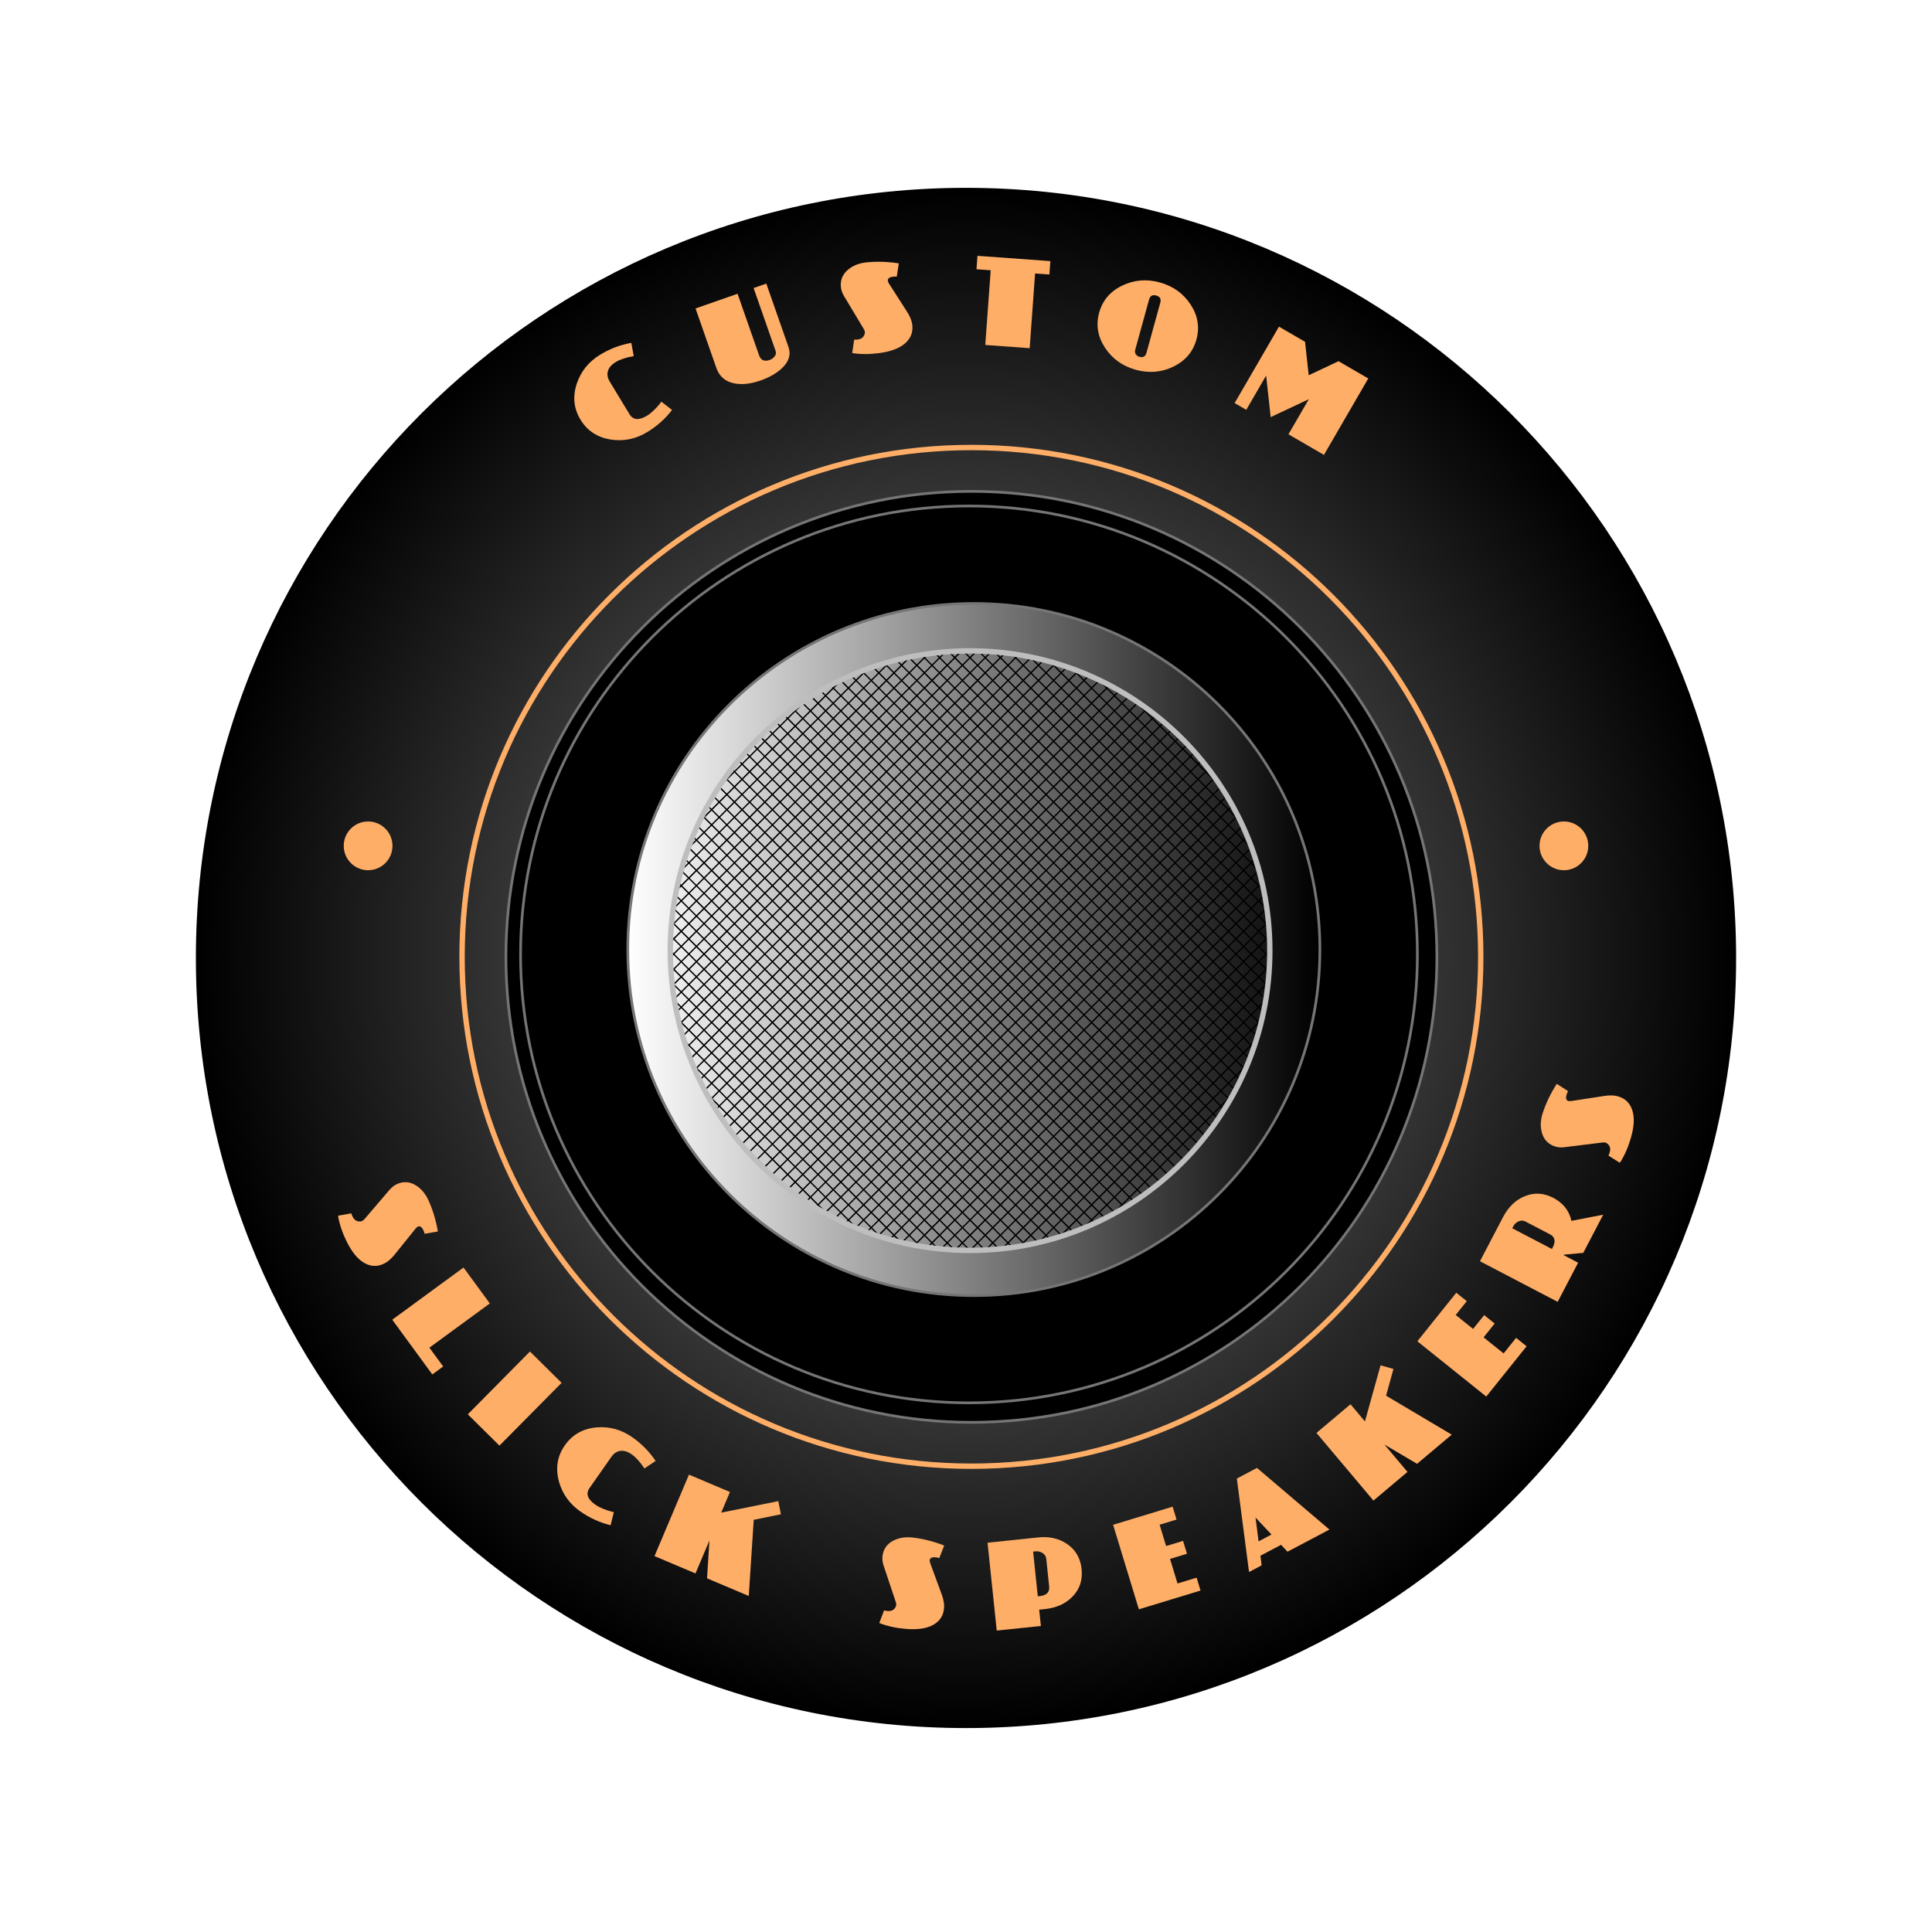 <?xml version="1.0" encoding="UTF-8"?>
<!DOCTYPE svg PUBLIC "-//W3C//DTD SVG 1.1//EN" "http://www.w3.org/Graphics/SVG/1.1/DTD/svg11.dtd">
<svg version="1.1" xmlns="http://www.w3.org/2000/svg" xmlns:xlink="http://www.w3.org/1999/xlink" x="0" y="0" width="720" height="720" viewBox="0, 0, 720, 720">
  <defs>
    <radialGradient id="Gradient_1" gradientUnits="userSpaceOnUse" cx="360" cy="357" r="287">
      <stop offset="0" stop-color="#818181"/>
      <stop offset="1" stop-color="#000000"/>
    </radialGradient>
    <linearGradient id="Gradient_2" gradientUnits="userSpaceOnUse" x1="233.954" y1="353.867" x2="491.89" y2="353.867">
      <stop offset="0" stop-color="#FFFFFF"/>
      <stop offset="1" stop-color="#000000"/>
    </linearGradient>
    <pattern id="Pattern_3" patternUnits="userSpaceOnUse" x="249.802" y="242.563" width="48" height="48" patternTransform="matrix(0.177, -0.177, 0.177, 0.177, 0, 0)">
      <g transform="translate(0, -0)">
        <path d="M14,0 L16,0 L16,48 L14,48 L14,0 z" fill="#000000"/>
        <path d="M30,0 L32,0 L32,48 L30,48 L30,0 z" fill="#000000"/>
        <path d="M46,0 L48,0 L48,48 L46,48 L46,0 z" fill="#000000"/>
        <path d="M0,16 L0,14 L48,14 L48,16 L0,16 z" fill="#000000"/>
        <path d="M0,32 L0,30 L48,30 L48,32 L0,32 z" fill="#000000"/>
        <path d="M0,48 L0,46 L48,46 L48,48 L0,48 z" fill="#000000"/>
      </g>
    </pattern>
  </defs>
  <g id="Layer_1">
    <g>
      <path d="M360,644 C201.494,644 73,515.506 73,357 C73,198.494 201.494,70 360,70 C518.506,70 647,198.494 647,357 C647,515.506 518.506,644 360,644 z" fill="url(#Gradient_1)"/>
      <g>
        <path d="M362.014,530.063 C266.208,530.063 188.542,452.397 188.542,356.592 C188.542,260.786 266.208,183.12 362.014,183.12 C457.819,183.12 535.485,260.786 535.485,356.592 C535.485,452.397 457.819,530.063 362.014,530.063 z" fill="#000000"/>
        <path d="M362.014,530.063 C266.208,530.063 188.542,452.397 188.542,356.592 C188.542,260.786 266.208,183.12 362.014,183.12 C457.819,183.12 535.485,260.786 535.485,356.592 C535.485,452.397 457.819,530.063 362.014,530.063 z" fill-opacity="0" stroke="#757575" stroke-width="1"/>
      </g>
      <g>
        <path d="M361.106,522.797 C268.811,522.797 193.992,447.978 193.992,355.684 C193.992,263.389 268.811,188.57 361.106,188.57 C453.4,188.57 528.219,263.389 528.219,355.684 C528.219,447.978 453.4,522.797 361.106,522.797 z" fill="#000000"/>
        <path d="M361.106,522.797 C268.811,522.797 193.992,447.978 193.992,355.684 C193.992,263.389 268.811,188.57 361.106,188.57 C453.4,188.57 528.219,263.389 528.219,355.684 C528.219,447.978 453.4,522.797 361.106,522.797 z" fill-opacity="0" stroke="#757575" stroke-width="1"/>
      </g>
      <g>
        <g>
          <path d="M362.922,482.835 C291.695,482.835 233.954,425.094 233.954,353.867 C233.954,282.64 291.695,224.899 362.922,224.899 C434.149,224.899 491.89,282.64 491.89,353.867 C491.89,425.094 434.149,482.835 362.922,482.835 z" fill="url(#Gradient_2)"/>
          <path d="M362.922,482.835 C291.695,482.835 233.954,425.094 233.954,353.867 C233.954,282.64 291.695,224.899 362.922,224.899 C434.149,224.899 491.89,282.64 491.89,353.867 C491.89,425.094 434.149,482.835 362.922,482.835 z" fill-opacity="0" stroke="#757575" stroke-width="1"/>
        </g>
        <g>
          <path d="M361.514,465.987 C299.817,465.987 249.802,415.972 249.802,354.275 C249.802,292.578 299.817,242.563 361.514,242.563 C423.211,242.563 473.226,292.578 473.226,354.275 C473.226,415.972 423.211,465.987 361.514,465.987 z" fill="url(#Pattern_3)"/>
          <path d="M361.514,465.987 C299.817,465.987 249.802,415.972 249.802,354.275 C249.802,292.578 299.817,242.563 361.514,242.563 C423.211,242.563 473.226,292.578 473.226,354.275 C473.226,415.972 423.211,465.987 361.514,465.987 z" fill-opacity="0" stroke="#BEBEBE" stroke-width="2"/>
        </g>
      </g>
      <path d="M362.014,546.411 C257.179,546.411 172.194,461.426 172.194,356.592 C172.194,251.757 257.179,166.772 362.014,166.772 C466.848,166.772 551.833,251.757 551.833,356.592 C551.833,461.426 466.848,546.411 362.014,546.411 z" fill-opacity="0" stroke="#FFAE67" stroke-width="2"/>
      <path d="M137.181,324.304 C132.165,324.304 128.099,320.238 128.099,315.222 C128.099,310.206 132.165,306.139 137.181,306.139 C142.197,306.139 146.264,310.206 146.264,315.222 C146.264,320.238 142.197,324.304 137.181,324.304 z" fill="#FFAE67"/>
      <path d="M582.819,324.304 C577.803,324.304 573.736,320.238 573.736,315.222 C573.736,310.206 577.803,306.139 582.819,306.139 C587.835,306.139 591.901,310.206 591.901,315.222 C591.901,320.238 587.835,324.304 582.819,324.304 z" fill="#FFAE67"/>
      <g>
        <path d="M250.45,152.78 Q246.691,157.7 241.19,161.037 Q234.832,164.894 227.676,163.811 Q220.119,162.63 216.326,156.379 Q212.534,150.128 214.978,142.879 Q217.324,136.032 223.682,132.175 Q229.183,128.838 235.282,127.777 L236.173,132.709 Q231.92,133.432 229.42,134.949 Q227.348,136.206 226.683,137.928 Q225.876,139.982 227.263,142.268 L234.609,154.377 Q236.603,157.663 241.175,154.889 Q242.139,154.304 242.924,153.584 Q244.864,151.869 246.487,149.712 z" fill="#FFAE67"/>
        <path d="M293.827,129.269 Q295.344,133.607 291.289,137.326 Q288.318,140.092 283.427,141.802 Q278.104,143.664 273.904,142.92 Q268.672,142.006 266.961,137.116 L259.21,114.952 L274.866,109.477 L282.893,132.429 Q283.859,135.189 286.856,134.141 Q287.921,133.769 288.595,132.913 Q289.439,131.91 289.095,130.924 L280.847,107.341 L285.579,105.686 z" fill="#FFAE67"/>
        <path d="M340,121.334 Q340.396,125.243 337.263,127.98 Q334.13,130.716 327.629,131.585 Q322.204,132.31 317.596,131.576 L318.321,126.59 Q319.083,126.615 319.663,126.537 Q321.36,126.311 322.028,124.999 Q322.63,123.823 321.978,122.73 L314.44,110.165 Q313.352,108.329 313.324,106.225 Q313.298,102.562 316.398,100.209 Q319.075,98.165 322.902,97.78 Q328.639,97.182 334.964,98.15 Q334.528,101.201 334.192,103.1 Q333.507,103.023 332.721,103.128 Q331.313,103.316 330.946,104.04 Q330.65,104.669 331.344,105.757 L337.945,116.044 Q339.798,118.874 340,121.334 z" fill="#FFAE67"/>
        <path d="M391.078,102.306 L385.744,101.92 L383.729,129.755 L367.186,128.558 L369.201,100.722 L363.909,100.339 L364.271,95.339 L391.44,97.306 z" fill="#FFAE67"/>
        <path d="M437.33,136.612 Q430.674,139.847 423.264,137.804 Q415.853,135.761 411.795,129.572 Q407.738,123.383 409.625,116.536 Q411.513,109.689 418.169,106.454 Q424.824,103.218 432.235,105.261 Q439.646,107.304 443.704,113.493 Q447.761,119.682 445.874,126.529 Q443.997,133.336 437.33,136.612 z M427.257,131.494 L432.409,112.806 Q432.986,110.712 430.892,110.135 Q428.797,109.557 428.22,111.652 L423.068,130.34 Q422.802,131.306 423.276,132.022 Q423.75,132.738 424.596,132.971 Q426.69,133.549 427.257,131.494 z" fill="#FFAE67"/>
        <path d="M493.396,169.521 L480.169,161.849 L487.758,148.767 L473.547,155.448 L471.849,139.973 L464.449,152.73 L460.112,150.215 L476.631,121.737 L486.352,127.376 L487.712,139.853 L498.82,134.608 L509.915,141.044 z" fill="#FFAE67"/>
      </g>
      <g>
        <path d="M142.79,471.069 Q139.208,472.684 135.619,470.58 Q132.03,468.476 129.146,462.584 Q126.74,457.669 125.975,453.066 L130.934,452.173 Q131.152,452.904 131.409,453.429 Q132.162,454.968 133.618,455.185 Q134.924,455.383 135.754,454.419 L145.283,443.288 Q146.679,441.674 148.666,440.98 Q152.132,439.795 155.346,441.989 Q158.133,443.881 159.711,447.388 Q162.096,452.64 163.183,458.945 Q160.151,459.499 158.243,459.782 Q158.099,459.108 157.75,458.396 Q157.125,457.12 156.323,457.001 Q155.632,456.92 154.821,457.923 L147.155,467.444 Q145.059,470.098 142.79,471.069 z" fill="#FFAE67"/>
        <path d="M161.113,512.212 L146.181,491.819 L172.743,472.369 L182.542,485.751 L160.025,502.239 L165.158,509.25 z" fill="#FFAE67"/>
        <path d="M186.132,538.742 L174.342,527.076 L197.497,503.674 L209.287,515.34 z" fill="#FFAE67"/>
        <path d="M227.548,568.406 Q221.531,566.947 216.26,563.258 Q210.168,558.993 208.275,552.008 Q206.311,544.615 210.504,538.625 Q214.696,532.636 222.315,531.951 Q229.527,531.339 235.619,535.603 Q240.89,539.293 244.319,544.447 L240.164,547.25 Q237.789,543.65 235.393,541.973 Q233.408,540.583 231.563,540.669 Q229.359,540.758 227.826,542.948 L219.704,554.551 Q217.499,557.7 221.88,560.766 Q222.804,561.413 223.78,561.841 Q226.131,562.926 228.76,563.542 z" fill="#FFAE67"/>
        <path d="M279.043,594.776 L263.499,588.2 L264.382,574.102 L259.189,586.376 L243.914,579.914 L256.758,549.556 L272.033,556.018 L268.777,563.714 L290.053,559.424 L291.02,564.323 L280.892,566.389 z" fill="#FFAE67"/>
        <path d="M351.774,599.701 Q351.314,603.604 347.664,605.597 Q344.013,607.591 337.477,607.032 Q332.024,606.565 327.684,604.852 L329.471,600.141 Q330.21,600.33 330.792,600.38 Q332.499,600.526 333.435,599.39 Q334.277,598.372 333.877,597.163 L329.238,583.265 Q328.573,581.237 329.001,579.177 Q329.769,575.595 333.304,573.968 Q336.361,572.553 340.18,573.005 Q345.91,573.663 351.876,575.977 Q350.79,578.861 350.051,580.643 Q349.399,580.419 348.608,580.352 Q347.193,580.231 346.678,580.857 Q346.253,581.408 346.695,582.62 L350.912,594.093 Q352.109,597.256 351.774,599.701 z" fill="#FFAE67"/>
        <path d="M403.083,584.747 Q403.731,590.938 399.588,595.11 Q395.752,598.998 389.353,599.667 L387.275,599.884 L387.91,605.951 L371.455,607.671 L368.032,574.928 L386.564,572.99 Q392.913,572.243 397.516,575.29 Q402.436,578.556 403.083,584.747 z M390.99,591.22 L389.913,580.915 Q389.769,579.544 388.554,578.768 Q387.339,577.992 385.926,578.14 L385.012,578.235 L386.754,594.898 L387.46,594.824 Q391.325,594.42 390.99,591.22 z" fill="#FFAE67"/>
        <path d="M447.402,592.742 L424.423,599.744 L414.826,568.253 L437.006,561.494 L438.467,566.289 L432.153,568.214 L434.577,576.166 L440.891,574.242 L442.352,579.038 L436.038,580.962 L438.827,590.114 L445.94,587.946 z" fill="#FFAE67"/>
        <path d="M495.443,570.022 L479.814,578.271 L477.422,575.707 L469.737,579.764 L470.171,583.361 L465.478,585.838 L460.937,551.009 L468.437,547.05 z M473.843,571.88 L467.891,565.526 L469.039,574.415 z" fill="#FFAE67"/>
        <path d="M541.015,534.647 L528.107,545.522 L515.942,538.345 L524.529,548.537 L511.844,559.223 L490.606,534.014 L503.29,523.328 L508.674,529.718 L514.494,508.808 L519.3,510.168 L516.55,520.132 z" fill="#FFAE67"/>
        <path d="M568.917,501.716 L553.886,520.456 L528.205,499.857 L542.713,481.769 L546.624,484.906 L542.494,490.056 L548.979,495.257 L553.109,490.108 L557.02,493.245 L552.89,498.394 L560.353,504.38 L565.006,498.579 z" fill="#FFAE67"/>
        <path d="M597.464,452.685 L590.035,466.904 L582.847,467.579 L582.751,467.765 L588.12,470.57 L580.498,485.159 L551.541,470.031 L560.111,453.627 Q563.071,447.961 568.079,445.864 Q573.427,443.567 578.907,446.43 Q584.277,449.236 585.58,454.771 Q585.597,454.828 585.613,454.978 z M577.619,459.993 L568.473,455.214 Q567.288,454.595 565.961,455.151 Q564.634,455.707 563.995,456.929 L563.57,457.743 L578.344,465.462 L578.654,464.87 Q580.434,461.463 577.619,459.993 z" fill="#FFAE67"/>
        <path d="M603.394,408.711 Q607.128,409.934 608.36,413.907 Q609.593,417.88 607.751,424.176 Q606.215,429.429 603.677,433.344 L599.413,430.66 Q599.744,429.974 599.908,429.412 Q600.389,427.768 599.461,426.626 Q598.629,425.6 597.366,425.752 L582.824,427.55 Q580.705,427.801 578.77,426.974 Q575.411,425.513 574.516,421.725 Q573.733,418.449 574.932,414.795 Q576.711,409.309 580.159,403.918 Q582.771,405.553 584.371,406.63 Q584.023,407.225 583.801,407.987 Q583.402,409.35 583.914,409.979 Q584.37,410.504 585.646,410.311 L597.726,408.446 Q601.064,407.899 603.394,408.711 z" fill="#FFAE67"/>
      </g>
    </g>
  </g>
</svg>
